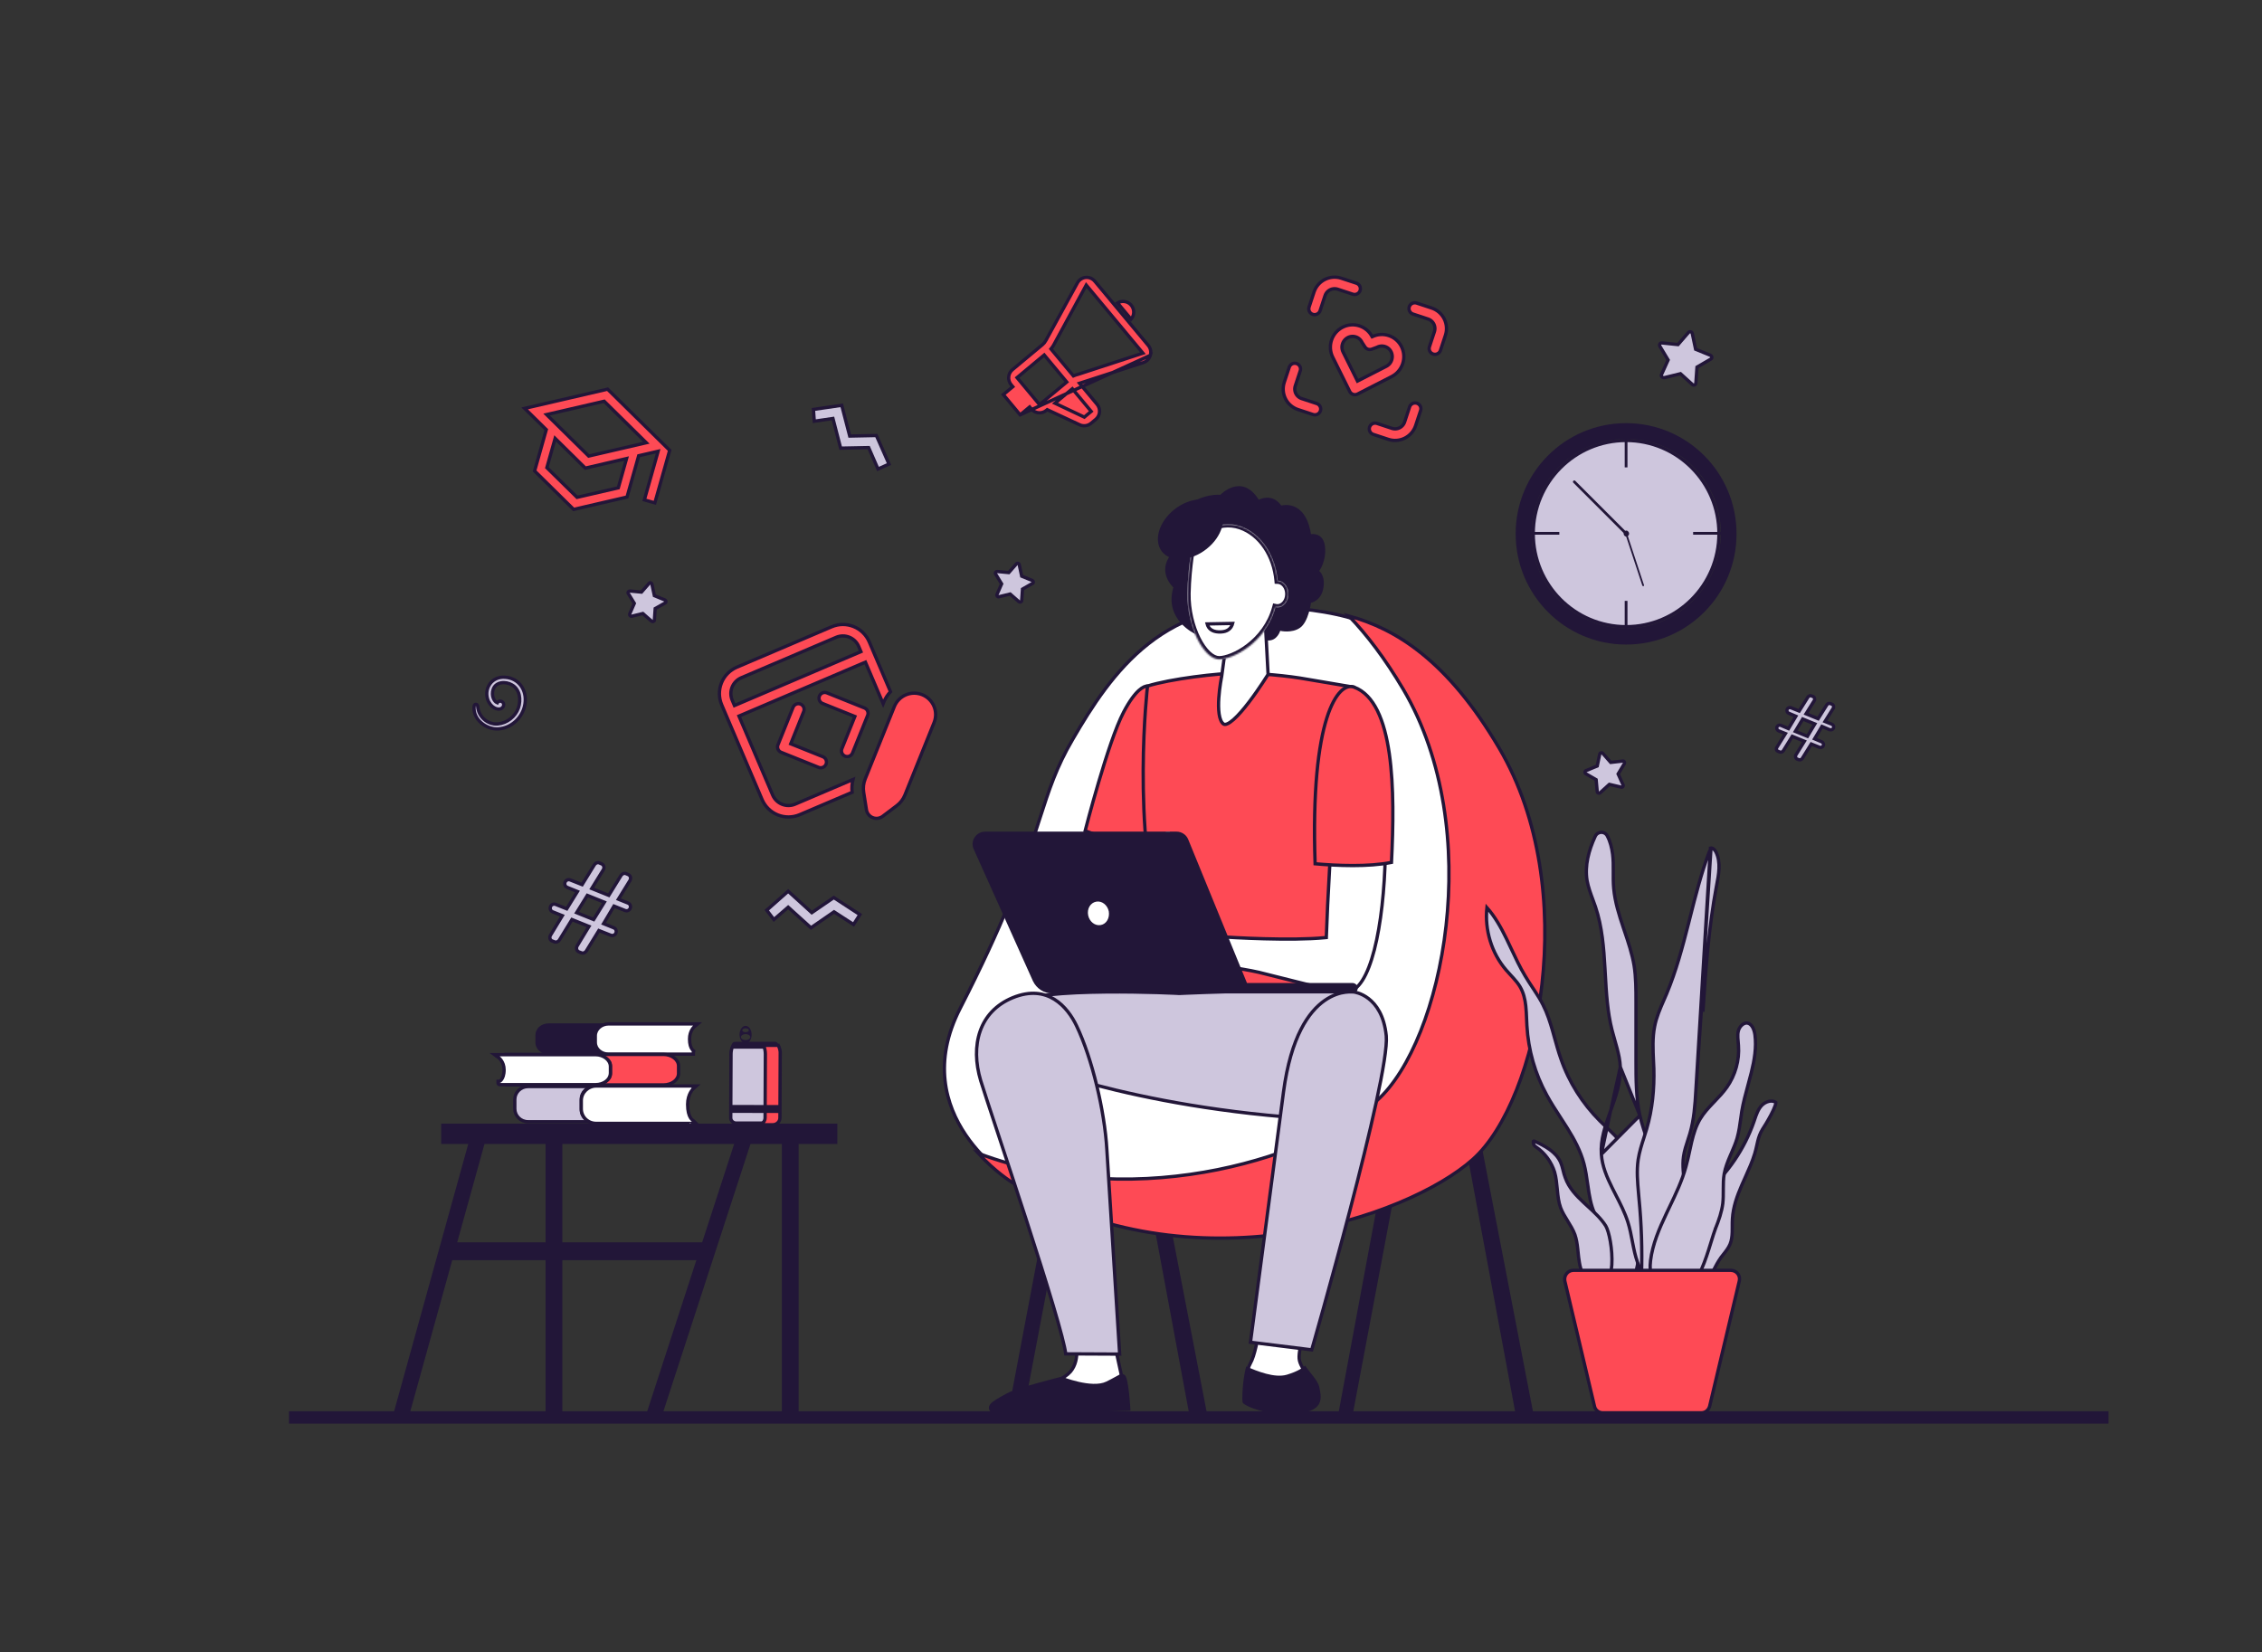 <svg xmlns="http://www.w3.org/2000/svg" width="1369" height="1000" viewBox="0 0 1369 1000" fill="none"><rect x="0" y="0" width="1369" height="1000" fill="#333333" stroke="none"/><mask id="mask0_114_48" style="mask-type:alpha" maskUnits="userSpaceOnUse" x="0" y="0" width="1369" height="1000"><rect width="1369" height="1000" fill="#D9D9D9"></rect></mask><g mask="url(#mask0_114_48)"><path d="M451.24 620.922C449.245 620.922 447.583 623.25 447.583 626.242C447.583 629.069 449.245 631.563 451.24 631.563C453.236 631.563 454.898 629.235 454.898 626.242C454.898 623.25 453.236 620.922 451.24 620.922ZM451.24 622.418C452.404 622.418 453.236 622.917 453.236 623.582C453.236 624.247 452.404 624.746 451.24 624.746C450.077 624.746 449.245 624.247 449.245 623.582C449.245 622.917 450.243 622.418 451.24 622.418ZM451.24 629.568C449.744 629.568 448.414 628.737 448.414 627.739C448.414 626.741 449.744 625.91 451.24 625.91C452.737 625.91 454.067 626.741 454.067 627.739C454.067 628.737 452.737 629.568 451.24 629.568Z" fill="#221638"></path><path d="M442.927 632.561C442.095 634.224 441.763 636.053 441.763 637.881L441.597 676.456C441.597 678.784 443.426 680.613 445.92 680.613H468.034C470.362 680.613 472.357 678.784 472.357 676.456L472.523 637.881C472.523 636.053 472.191 634.224 471.359 632.561H442.927Z" fill="#221638"></path><path d="M442.927 632.561C442.095 634.224 441.763 636.053 441.763 637.881L441.597 676.456C441.597 678.784 443.426 680.613 445.92 680.613H468.034C470.362 680.613 472.357 678.784 472.357 676.456L472.523 637.881C472.523 636.053 472.191 634.224 471.359 632.561H442.927Z" fill="#221638"></path><path d="M471.195 637.957L471.191 638L471.191 638.043L471.024 676.618V676.623C471.024 678.348 469.528 679.779 467.701 679.779H445.587C443.761 679.779 442.265 678.349 442.264 676.625C442.264 676.624 442.264 676.623 442.264 676.623L442.43 638.052H442.43V638.048C442.43 636.545 442.671 635.075 443.235 633.727H470.276C470.995 635.098 471.323 636.542 471.195 637.957Z" fill="#CEC6DD" stroke="#221638" stroke-width="2"></path><path d="M472.191 638.048L472.024 676.623C472.024 678.95 470.029 680.779 467.701 680.779H458.723C461.05 680.779 463.046 678.95 463.046 676.623L463.212 638.048C463.212 636.219 462.879 634.39 462.048 632.727H471.027C471.858 634.39 472.357 636.219 472.191 638.048Z" fill="#FE4A55" stroke="#221638" stroke-width="2" stroke-miterlimit="10"></path><path d="M471.026 632.727H442.76C442.76 631.563 443.758 630.565 445.088 630.565H468.865C470.029 630.399 471.026 631.397 471.026 632.727Z" fill="#221638"></path><path d="M441.6 668.784L441.588 673.606L472.182 673.681L472.194 668.859L441.6 668.784Z" fill="#221638"></path><path d="M415.16 620.09H418.485C417.987 619.758 417.322 619.425 416.49 619.425H332.024C327.535 619.425 324.043 622.584 324.043 626.575V631.064C324.043 635.055 327.701 638.214 332.024 638.214H415.493L415.16 620.09Z" fill="#221638"></path><path d="M367.108 619.592C362.951 619.592 359.459 622.585 359.459 626.409V631.563C359.459 635.388 362.951 638.381 367.108 638.381H419.65V637.217H419.483L406.182 636.053L403.521 626.575C403.521 626.575 408.676 621.421 409.008 621.255C409.341 621.088 419.483 620.756 419.483 620.756H419.65V619.592H367.108Z" fill="#221638"></path><path d="M420.13 621.518L420.131 621.518L420.131 621.518L420.131 621.517L422.223 619.755H419.483H368.272C364.013 619.755 360.289 622.919 360.289 626.907V630.898C360.289 635.069 364.032 638.05 368.272 638.05H419.65V637.05V636.05C419.772 636.05 419.862 636.074 419.869 636.076C419.897 636.083 419.914 636.089 419.918 636.091C419.928 636.094 419.921 636.092 419.896 636.08C419.849 636.057 419.761 636.009 419.646 635.926C419.418 635.761 419.089 635.464 418.75 634.968C418.076 633.984 417.324 632.155 417.324 628.903C417.324 626.36 418.054 624.496 418.767 623.276C419.125 622.664 419.48 622.212 419.739 621.919C419.869 621.773 419.974 621.666 420.043 621.6C420.077 621.566 420.102 621.543 420.117 621.53L420.13 621.518Z" fill="white" stroke="#221638" stroke-width="2"></path><path d="M412.667 657.67L413.14 678.948H319.554C315.106 678.948 311.576 675.393 311.576 671.136V665.482C311.576 661.225 315.106 657.67 319.554 657.67H412.667Z" fill="#CEC6DD" stroke="#221638" stroke-width="2"></path><path d="M359.46 656.836C354.638 656.836 350.813 660.66 350.813 665.316V671.634C350.813 676.29 354.638 680.114 359.46 680.114H418.985V678.618H418.818L403.688 677.288L400.695 665.482C400.695 665.482 406.681 658.998 407.013 658.831C407.346 658.665 418.985 658.166 418.985 658.166H419.151V656.67H359.46V656.836Z" fill="#221638"></path><path d="M419.491 659.073L419.492 659.072L419.492 659.072L419.492 659.071L419.493 659.071L419.494 659.07L421.405 657.333H418.818H360.79C355.942 657.333 351.809 661.245 351.809 666.148V671.136C351.809 676.025 355.762 679.95 360.79 679.95H418.818H421.232L419.525 678.243C419.461 678.179 419.397 678.133 419.38 678.121L419.378 678.119C419.365 678.11 419.352 678.101 419.34 678.092C419.328 678.084 419.317 678.077 419.309 678.071L419.286 678.056C419.255 678.035 419.225 678.015 419.188 677.989C419.101 677.928 418.984 677.84 418.844 677.715C418.565 677.465 418.18 677.051 417.789 676.385C417.006 675.056 416.16 672.664 416.16 668.475C416.16 665.253 417.023 662.88 417.868 661.325C418.292 660.545 418.712 659.969 419.02 659.593C419.174 659.405 419.299 659.268 419.383 659.181C419.424 659.138 419.455 659.107 419.474 659.089L419.491 659.073ZM418.221 679.751C418.221 679.75 418.216 679.747 418.209 679.742C418.219 679.749 418.222 679.752 418.221 679.751Z" fill="white" stroke="#221638" stroke-width="2"></path><path d="M307.417 638.879H303.592C304.257 638.546 304.922 638.214 305.92 638.214H401.526C406.514 638.214 410.671 641.373 410.671 645.197V649.687C410.671 653.511 406.68 656.67 401.526 656.67H306.918L307.417 638.879Z" fill="#FE4A55" stroke="#221638" stroke-width="2" stroke-miterlimit="10"></path><path d="M361.787 638.214C366.609 638.214 370.433 641.207 370.433 645.031V650.019C370.433 653.677 366.609 656.836 361.787 656.836H302.262V655.672H302.428L317.559 654.508L320.552 645.197C320.552 645.197 314.566 640.043 314.233 639.877C313.901 639.71 302.262 639.378 302.262 639.378H302.096V638.214H361.787Z" fill="#221638"></path><path d="M302.428 638.378H299.353L301.837 640.185C301.837 640.185 301.838 640.185 301.838 640.185L301.856 640.199C301.874 640.213 301.904 640.237 301.945 640.271C302.026 640.339 302.15 640.447 302.301 640.595C302.604 640.891 303.015 641.344 303.429 641.955C304.253 643.172 305.086 645.017 305.086 647.525C305.086 650.747 304.225 652.556 303.471 653.517C303.088 654.004 302.722 654.287 302.481 654.433C302.428 654.465 302.384 654.489 302.349 654.506H301.428V655.506C301.428 655.763 301.526 656.012 301.706 656.201C301.864 656.368 302.04 656.441 302.142 656.472C302.334 656.532 302.498 656.52 302.554 656.515C302.58 656.513 302.606 656.51 302.631 656.506H360.457C365.237 656.506 369.438 653.627 369.438 649.354V645.53C369.438 643.482 368.313 641.675 366.679 640.415C365.042 639.152 362.83 638.378 360.457 638.378H302.428ZM302.265 654.543C302.26 654.545 302.261 654.545 302.267 654.543C302.267 654.543 302.266 654.543 302.265 654.543ZM301.836 640.184C301.836 640.184 301.836 640.184 301.836 640.184L301.836 640.184Z" fill="white" stroke="#221638" stroke-width="2"></path><path d="M658.542 648.688L649.558 646.985L610.61 852.493L619.595 854.196L658.542 648.688Z" fill="#221638"></path><path d="M917.132 855.198H927.94L887.702 647.026L878.724 648.689L917.132 855.198Z" fill="#221638"></path><path d="M719.602 855.198H730.41L690.172 647.026L681.193 648.689L719.602 855.198Z" fill="#221638"></path><path d="M818.866 855.198L810.054 855.364L848.629 648.024L857.607 649.687L818.866 855.198Z" fill="#221638"></path><path d="M779.685 367.688L779.686 367.688C780.118 367.734 780.551 367.781 780.986 367.827C798.47 369.701 818.2 371.816 839.168 382.712C860.643 393.871 883.504 414.295 906.46 453.329L907.272 452.852L906.461 453.329C931.508 495.902 937.489 548.998 932.205 595.932C929.564 619.39 924.112 641.276 916.845 659.498C909.572 677.737 900.51 692.232 890.695 700.983L890.693 700.985C871.012 718.607 828.776 738.377 777.783 745.55C726.822 752.717 667.25 747.283 612.872 714.673L612.864 714.668L612.832 714.649L612.81 714.635C612.782 714.618 612.745 714.595 612.698 714.566C612.579 714.491 612.4 714.379 612.167 714.228C611.702 713.927 611.019 713.475 610.16 712.874C608.442 711.673 606.02 709.881 603.217 707.524C597.607 702.808 590.486 695.845 584.422 686.851C572.319 668.901 564.397 642.854 581.157 610.239L581.157 610.238C607.204 559.392 618.405 528.625 626.006 505.594C627.159 502.099 628.229 498.786 629.254 495.612C634.984 477.861 639.319 464.432 649.135 447.674L649.137 447.671C660.772 427.642 674.7 405.636 695.072 389.636C715.401 373.668 742.202 363.642 779.685 367.688Z" fill="white" stroke="#221638" stroke-width="2"></path><path d="M907.322 452.822C875.897 399.449 844.472 380.494 816.372 372.845C827.18 384.152 838.153 398.451 849.294 417.24C899.674 502.869 873.237 630.565 833.332 666.147C798.082 697.573 691.835 735.649 592.072 698.072C602.381 709.378 612.357 715.53 612.357 715.53C721.597 781.207 851.621 737.311 891.36 701.729C931.265 666.147 957.702 538.285 907.322 452.822Z" fill="#FE4A55" stroke="#221638" stroke-width="2" stroke-miterlimit="10"></path><path d="M286.965 427.382C285.968 435.363 294.281 441.682 301.597 441.183C309.744 440.684 316.561 434.033 317.725 426.052C319.055 417.406 313.735 410.423 305.754 409.924C297.939 409.259 292.951 416.242 295.112 423.226C296.775 428.214 301.264 430.209 303.592 428.713C305.421 427.549 305.255 424.888 303.093 424.39C302.262 424.223 301.264 424.722 300.932 425.387C298.937 424.556 297.274 421.064 298.438 417.406C299.934 412.584 306.086 412.252 309.911 414.58C314.732 417.406 315.397 423.558 313.735 428.546C311.906 433.701 306.918 437.691 301.264 438.19C295.112 438.689 289.625 433.867 289.127 427.715C289.127 425.886 287.131 425.886 286.965 427.382Z" fill="#CEC6DD" stroke="#221638" stroke-width="2" stroke-miterlimit="10"></path><path d="M665.73 496.717L656.585 524.152L684.353 513.178L665.73 496.717Z" fill="white"></path><path d="M694.329 415.244C692.5 415.244 687.345 417.073 680.029 431.04C670.552 448.997 656.751 502.869 656.751 502.869L698.153 518.166L703.474 506.86L712.286 420.066C712.12 420.233 694.828 415.244 694.329 415.244Z" fill="#FE4A55" stroke="#221638" stroke-width="2" stroke-miterlimit="10"></path><path d="M749.198 407.43C737.393 407.43 708.129 410.922 694.495 415.245C694.495 415.245 684.519 500.874 703.474 565.886C707.797 580.518 699.982 626.243 699.982 626.243L822.69 624.58C822.69 624.58 808.225 513.843 813.712 496.052C819.198 478.095 819.365 415.91 819.365 415.91C819.365 415.91 818.533 415.743 791.764 411.254C779.127 408.926 761.835 407.43 749.198 407.43Z" fill="#FE4A55" stroke="#221638" stroke-width="2" stroke-miterlimit="10"></path><path d="M764.374 786.27L791.068 796.453C791.065 796.464 791.063 796.475 791.06 796.485C790.91 797.063 790.697 797.894 790.443 798.908C789.935 800.938 789.263 803.706 788.605 806.658C787.949 809.608 787.305 812.752 786.856 815.531C786.413 818.276 786.142 820.769 786.278 822.361C786.421 824.023 787.132 825.748 788.058 827.436C788.988 829.134 790.187 830.884 791.38 832.595C791.514 832.788 791.648 832.98 791.782 833.171C792.848 834.699 793.891 836.192 794.766 837.64C795.753 839.276 796.476 840.776 796.773 842.113C797.461 845.207 797.687 847.1 796.312 848.571C795.588 849.346 794.331 850.099 792.172 850.76C790.022 851.419 787.06 851.961 783.016 852.374C774.942 853.198 768.422 852.906 763.907 852.174C761.645 851.807 759.919 851.335 758.763 850.855C758.182 850.614 757.784 850.387 757.539 850.197C757.413 850.099 757.355 850.033 757.332 850.002C757.289 849.641 757.176 849.148 757.046 848.614C756.973 848.314 756.883 847.958 756.786 847.568C756.686 847.171 756.577 846.74 756.47 846.3C756.028 844.502 755.512 842.236 755.155 839.778C754.434 834.807 754.4 829.283 756.715 825.27C758.044 822.967 759.171 819.263 760.123 815.111C761.083 810.927 761.887 806.18 762.534 801.719C763.18 797.255 763.67 793.064 763.998 789.99C764.163 788.453 764.286 787.194 764.369 786.319C764.371 786.303 764.372 786.286 764.374 786.27Z" fill="white" stroke="#221638" stroke-width="2"></path><path d="M713.783 600.304L713.728 601.303L713.779 601.306L713.829 601.303L713.783 600.304ZM713.783 600.304C713.728 601.303 713.728 601.303 713.727 601.303L713.724 601.303L713.713 601.302L713.668 601.299L713.487 601.29C713.327 601.281 713.089 601.269 712.778 601.253C712.155 601.222 711.238 601.178 710.065 601.125C707.717 601.02 704.342 600.883 700.231 600.753C692.01 600.493 680.853 600.265 669.108 600.39C657.359 600.514 645.039 600.992 634.486 602.14C629.209 602.714 624.391 603.455 620.314 604.397C616.223 605.344 612.946 606.479 610.708 607.814C606.205 610.5 604.248 613.846 603.734 617.327C603.212 620.866 604.164 624.674 605.748 628.248C607.327 631.81 609.492 635.047 611.274 637.403C612.163 638.578 612.952 639.528 613.517 640.182C613.799 640.509 614.025 640.761 614.18 640.931C614.216 640.971 614.248 641.005 614.275 641.036C614.277 641.036 614.278 641.037 614.279 641.037C614.411 641.093 614.609 641.176 614.873 641.286C615.401 641.504 616.194 641.827 617.244 642.241C619.345 643.068 622.48 644.258 626.604 645.709C634.852 648.61 647.057 652.551 662.867 656.701C694.485 664.999 740.518 674.132 798.139 677.453C804.419 677.797 809.398 673.915 813.297 667.383C817.196 660.853 819.876 651.88 821.561 642.587C823.243 633.31 823.919 623.797 823.854 616.241C823.822 612.462 823.605 609.193 823.242 606.7C823.06 605.453 822.845 604.42 822.605 603.623C822.361 602.809 822.12 602.342 821.939 602.128C821.896 602.082 821.768 601.977 821.482 601.842C821.198 601.708 820.814 601.569 820.321 601.432C819.335 601.156 818.002 600.909 816.352 600.691C813.057 600.256 808.611 599.955 803.392 599.76C792.96 599.372 779.534 599.413 766.259 599.641C752.986 599.87 739.879 600.285 730.088 600.644C725.193 600.823 721.128 600.988 718.286 601.108C716.866 601.168 715.751 601.217 714.992 601.251C714.612 601.267 714.321 601.281 714.126 601.29L713.904 601.3L713.848 601.302L713.834 601.303L713.83 601.303C713.83 601.303 713.829 601.303 713.783 600.304Z" fill="#CEC6DD" stroke="#221638" stroke-width="2"></path><path d="M785.113 855.697C801.907 853.868 799.745 845.72 798.415 839.402C797.584 835.578 792.762 830.922 789.935 826.599C788.439 827.763 785.945 829.925 778.795 832.086C771.313 834.248 760.838 829.925 754.187 827.098C751.859 835.91 751.693 846.884 752.025 848.713C752.192 850.875 768.32 857.526 785.113 855.697Z" fill="#221638"></path><path d="M794.164 815.977C794.045 816.393 793.945 816.742 793.865 817.022L756.807 812.429L756.864 811.996L757.403 807.921L759.35 793.183C760.977 780.876 763.18 764.202 765.487 746.733C770.101 711.797 775.13 673.679 776.793 660.958C781.262 627.281 792.151 612.254 801.689 605.593C806.467 602.257 810.957 600.981 814.236 600.534C815.878 600.31 817.217 600.294 818.138 600.333C818.598 600.352 818.953 600.385 819.189 600.412C819.306 600.426 819.394 600.438 819.45 600.446C819.477 600.45 819.497 600.453 819.509 600.455L819.519 600.457L819.521 600.457L819.521 600.457L819.522 600.457L819.553 600.463L819.584 600.467L819.584 600.467L819.585 600.467L819.586 600.467L819.588 600.467L819.615 600.471C819.641 600.474 819.683 600.48 819.741 600.489C819.856 600.508 820.031 600.538 820.259 600.587C820.716 600.684 821.381 600.851 822.192 601.128C823.816 601.684 826.016 602.681 828.293 604.442C832.82 607.94 837.764 614.54 838.987 627.002C839.265 630.045 838.795 635.304 837.712 642.274C836.635 649.214 834.966 657.755 832.895 667.305C828.753 686.404 823.01 709.495 817.192 731.801C811.374 754.106 805.483 775.617 801.047 791.552C798.829 799.519 796.974 806.093 795.674 810.674C795.024 812.964 794.513 814.757 794.164 815.977Z" fill="#CEC6DD" stroke="#221638" stroke-width="2"></path><path d="M738.557 299.52C738.557 299.52 751.526 285.885 761.835 302.513C761.835 302.513 769.816 298.023 775.469 306.004C775.469 306.004 789.935 301.681 793.427 323.296C793.427 323.296 800.909 321.966 801.906 330.779C802.904 339.591 798.415 345.577 798.415 345.577C798.415 345.577 802.571 348.736 800.742 356.883C799.08 363.867 793.427 364.864 793.427 364.864C793.427 364.864 791.93 376.503 786.776 379.995C781.788 383.487 774.804 381.824 774.804 381.824C774.804 381.824 772.975 388.142 767.156 387.643C761.336 387.145 754.02 381.491 747.369 383.985C740.719 386.479 723.593 383.819 723.593 383.819C723.593 383.819 704.305 375.339 710.125 355.553C710.125 355.553 699.982 346.408 708.794 335.434C708.794 335.434 702.31 318.308 715.113 308.166C727.916 298.023 738.557 299.52 738.557 299.52Z" fill="#221638"></path><path d="M739.37 409.461L739.377 409.427L739.382 409.392L741.667 392.414L765.285 366.944L767.471 408.167C767.447 408.205 767.42 408.248 767.391 408.294C767.231 408.55 766.995 408.926 766.692 409.404C766.086 410.358 765.212 411.717 764.142 413.333C762.001 416.568 759.078 420.824 755.948 424.926C752.809 429.038 749.495 432.949 746.571 435.524C745.103 436.817 743.792 437.72 742.697 438.164C741.607 438.607 740.926 438.528 740.469 438.208C739.16 437.255 738.282 435.163 737.836 432.188C737.4 429.275 737.416 425.787 737.643 422.398C737.869 419.019 738.301 415.782 738.677 413.386C738.865 412.189 739.039 411.205 739.166 410.522C739.229 410.18 739.28 409.913 739.316 409.733C739.333 409.642 739.347 409.574 739.356 409.528L739.367 409.477L739.369 409.464L739.37 409.462L739.37 409.461L738.391 409.259L739.37 409.461Z" fill="white" stroke="#221638" stroke-width="2"></path><mask id="path-34-inside-1_114_48" fill="white"><path fill-rule="evenodd" clip-rule="evenodd" d="M720.434 336.931C722.429 322.798 737.061 313.819 750.695 318.475C763.403 322.908 771.908 336.138 773.294 351.399C776.883 351.499 779.793 355.117 779.793 359.544C779.793 364.033 776.8 367.691 773.142 367.691C772.738 367.691 772.343 367.646 771.959 367.561C766.192 389.148 745.859 399.116 737.892 399.116C728.747 399.116 718.272 379.496 718.605 359.211C718.771 350.731 719.602 343.083 720.434 336.931Z"></path></mask><path fill-rule="evenodd" clip-rule="evenodd" d="M720.434 336.931C722.429 322.798 737.061 313.819 750.695 318.475C763.403 322.908 771.908 336.138 773.294 351.399C776.883 351.499 779.793 355.117 779.793 359.544C779.793 364.033 776.8 367.691 773.142 367.691C772.738 367.691 772.343 367.646 771.959 367.561C766.192 389.148 745.859 399.116 737.892 399.116C728.747 399.116 718.272 379.496 718.605 359.211C718.771 350.731 719.602 343.083 720.434 336.931Z" fill="white"></path><path d="M750.695 318.475L751.354 316.586L751.341 316.582L750.695 318.475ZM720.434 336.931L718.453 336.651L718.452 336.663L720.434 336.931ZM773.294 351.399L771.303 351.579L771.463 353.348L773.239 353.398L773.294 351.399ZM771.959 367.561L772.392 365.609L770.521 365.194L770.026 367.045L771.959 367.561ZM718.605 359.211L716.605 359.172L716.605 359.178L718.605 359.211ZM751.341 316.582C736.528 311.524 720.625 321.266 718.453 336.651L722.414 337.21C724.233 324.329 737.594 316.114 750.049 320.367L751.341 316.582ZM775.286 351.218C773.85 335.408 765 321.347 751.354 316.586L750.036 320.363C761.805 324.469 769.966 336.868 771.303 351.579L775.286 351.218ZM781.793 359.544C781.793 354.412 778.362 349.539 773.35 349.399L773.239 353.398C775.403 353.458 777.793 355.822 777.793 359.544H781.793ZM773.142 369.691C778.263 369.691 781.793 364.74 781.793 359.544H777.793C777.793 363.326 775.336 365.691 773.142 365.691V369.691ZM771.526 369.514C772.05 369.63 772.59 369.691 773.142 369.691V365.691C772.886 365.691 772.636 365.663 772.392 365.609L771.526 369.514ZM737.892 401.116C742.471 401.116 749.965 398.365 756.964 393.023C764.042 387.62 770.872 379.379 773.891 368.077L770.026 367.045C767.279 377.329 761.058 384.866 754.537 389.844C747.936 394.883 741.28 397.116 737.892 397.116V401.116ZM716.605 359.178C716.434 369.649 719.044 379.942 722.906 387.665C724.836 391.525 727.117 394.821 729.594 397.181C732.046 399.518 734.886 401.116 737.892 401.116V397.116C736.326 397.116 734.427 396.262 732.354 394.286C730.305 392.333 728.274 389.457 726.483 385.876C722.904 378.718 720.444 369.059 720.605 359.244L716.605 359.178ZM718.452 336.663C717.615 342.857 716.774 350.588 716.605 359.172L720.605 359.25C720.769 350.875 721.59 343.309 722.416 337.199L718.452 336.663Z" fill="#221638" mask="url(#path-34-inside-1_114_48)"></path><path d="M710.79 308.333C701.312 315.815 697.987 327.287 703.308 333.938C708.628 340.589 720.766 339.758 730.244 332.276C739.721 324.793 743.046 313.321 737.726 306.67C732.405 300.185 720.267 300.85 710.79 308.333Z" fill="#221638"></path><path d="M820.009 426.323L820.012 426.323C823.006 427.444 825.8 430.818 828.266 436.269C830.708 441.67 832.728 448.89 834.31 457.334C837.471 474.213 838.846 495.808 838.421 517.107C837.996 538.409 835.771 559.348 831.763 574.922C829.756 582.717 827.32 589.1 824.484 593.506C821.634 597.933 818.528 600.153 815.213 600.135H815.208C810.343 600.135 805.201 599.245 797.149 597.336C793.204 596.4 788.599 595.23 783.015 593.812C777.173 592.327 770.259 590.571 761.906 588.525L761.897 588.523C759.039 587.85 755.769 587.264 752.675 586.724C752.312 586.661 751.952 586.598 751.596 586.536C748.892 586.066 746.385 585.63 744.427 585.195L744.404 585.19L744.381 585.186C742.772 584.906 741.974 584.315 741.076 583.65L740.98 583.579C739.964 582.828 738.829 582.039 736.648 581.849L736.465 581.833L736.289 581.883L725.174 585.035C724.265 585.24 723 585.215 721.616 585.072C720.55 584.963 719.491 584.793 718.553 584.643C718.279 584.599 718.015 584.557 717.765 584.518C717.16 584.417 716.466 584.146 715.642 583.761C715.336 583.617 714.987 583.446 714.622 583.266C714.093 583.006 713.529 582.728 713.007 582.494C711.161 581.667 708.935 580.935 706.637 581.735L706.631 581.737C701.272 583.638 696.194 587.839 692.316 591.261C691.746 591.764 691.205 592.248 690.693 592.706C689.428 593.835 688.339 594.808 687.43 595.526C686.857 595.978 686.409 596.284 686.077 596.457C686.13 596.141 686.274 595.697 686.537 595.121C687.117 593.853 688.157 592.196 689.503 590.357C692.188 586.689 695.967 582.459 699.322 579.431L698.054 577.887L697.747 578.115C693.889 580.989 689.291 584.414 685.428 586.795C683.436 588.024 681.705 588.933 680.406 589.359C679.75 589.575 679.292 589.637 679.007 589.611C678.781 589.591 678.753 589.532 678.744 589.513C678.743 589.512 678.742 589.511 678.742 589.51C678.727 589.483 678.665 589.355 678.801 588.977C678.938 588.597 679.234 588.099 679.717 587.485C680.677 586.263 682.202 584.797 684.037 583.18C685.382 581.994 686.897 580.727 688.436 579.438C691.011 577.284 693.654 575.072 695.692 573.087L694.492 571.506L689.337 574.499L689.246 574.551L689.168 574.622L689.167 574.623L689.166 574.624L689.161 574.628L689.139 574.648L689.052 574.726C688.976 574.795 688.863 574.896 688.718 575.023C688.429 575.279 688.013 575.642 687.512 576.071C686.507 576.929 685.162 578.042 683.792 579.075C682.409 580.118 681.049 581.04 680.002 581.549C679.595 581.747 679.293 581.853 679.089 581.898C679.087 581.628 679.18 581.189 679.496 580.534C679.906 579.683 680.582 578.694 681.395 577.668C683.017 575.621 685.055 573.581 686.223 572.412C686.333 572.303 686.731 572.032 687.508 571.607C688.239 571.209 689.198 570.729 690.316 570.197C692.549 569.135 695.372 567.883 698.173 566.68C700.973 565.477 703.741 564.326 705.86 563.466C706.92 563.036 707.815 562.68 708.469 562.426C708.796 562.3 709.059 562.2 709.25 562.131C709.368 562.088 709.438 562.064 709.473 562.053C709.484 562.049 709.492 562.046 709.496 562.045C711.506 561.75 715.156 562.056 719.316 562.556C721.2 562.782 724.29 563.668 727.567 564.608C727.729 564.654 727.892 564.701 728.056 564.748C731.419 565.712 734.944 566.706 737.147 566.883L737.151 566.883C745.96 567.548 781.455 569.551 801.838 567.546L802.708 567.461L802.739 566.586C803.487 545.396 805.273 509.048 808.305 478.547C809.821 463.289 811.646 449.533 813.799 439.875C814.878 435.033 816.025 431.295 817.222 428.923C817.825 427.728 818.394 426.975 818.896 426.58C819.35 426.224 819.682 426.199 820.009 426.323ZM685.711 596.601C685.711 596.601 685.718 596.599 685.731 596.599C685.717 596.602 685.71 596.602 685.711 596.601ZM686.06 596.795C686.063 596.801 686.063 596.805 686.063 596.805C686.063 596.806 686.061 596.802 686.06 596.795Z" fill="white" stroke="#221638" stroke-width="2"></path><path d="M842.144 521.991C844.306 478.594 843.973 425.055 819.531 415.91C809.888 412.252 792.928 434.033 795.921 522.822C809.056 523.986 828.178 524.817 842.144 521.991Z" fill="#FE4A55" stroke="#221638" stroke-width="2" stroke-miterlimit="10"></path><path d="M705.469 503.368H707.963L745.541 594.984L742.88 594.651L705.469 503.368Z" fill="white"></path><path d="M679.324 851.899L610.579 853.836C610.613 853.588 610.666 853.297 610.749 852.971C611.046 851.803 611.725 850.158 613.278 848.372L613.285 848.364L613.292 848.356C613.587 848.002 614.21 847.529 615.212 846.951C616.188 846.387 617.432 845.775 618.879 845.116C620.961 844.169 623.41 843.15 626.014 842.067C627.037 841.642 628.085 841.206 629.144 840.761C632.877 839.19 636.73 837.508 640.042 835.764C643.326 834.035 646.196 832.185 647.866 830.245L647.866 830.245L647.875 830.234C651.089 826.395 651.768 821.621 651.683 817.909C651.639 816.043 651.402 814.411 651.176 813.245C651.152 813.12 651.128 813 651.104 812.886L675.371 817.159L678.535 831.714L679.324 851.899Z" fill="white" stroke="#221638" stroke-width="2"></path><path d="M642.619 833.25C642.619 833.25 660.742 840.566 669.555 836.243C678.367 831.92 678.035 830.756 680.695 832.252C683.189 833.915 684.187 853.867 684.187 853.867L604.543 856.195C599.056 856.029 596.229 852.039 600.718 848.547C603.878 846.219 607.369 844.556 609.365 843.392C615.683 839.901 642.619 833.25 642.619 833.25Z" fill="#221638"></path><path d="M651.527 620.855L651.527 620.855C660.941 640.508 668.563 672.468 669.887 695.801L669.887 695.805C670.635 707.944 672.589 739.162 674.355 767.345C675.239 781.436 676.075 794.769 676.691 804.579L677.427 816.306L677.63 819.541L677.635 819.608L645.01 819.451C644.698 817.094 643.888 813.478 642.712 808.933C641.365 803.73 639.517 797.238 637.324 789.882C632.938 775.169 627.162 756.969 621.228 738.645C615.349 720.496 609.318 702.235 604.323 687.109C599.226 671.677 595.207 659.509 593.528 654.052C590.332 643.396 590.11 632.937 593.203 624.121C596.288 615.331 602.691 608.105 612.904 603.89C623.594 599.517 631.86 600.998 638.123 604.875C644.443 608.787 648.826 615.208 651.527 620.855Z" fill="#CEC6DD" stroke="#221638" stroke-width="2"></path><path d="M596.229 503.368H712.12C715.113 503.368 717.94 505.197 719.103 508.024L754.685 594.984H818.534C820.363 594.984 821.693 596.48 821.693 598.143C821.693 599.972 820.196 601.302 818.534 601.302H636.799C631.811 601.302 627.322 598.309 625.16 593.82L589.246 513.843C587.084 509.021 590.742 503.368 596.229 503.368Z" fill="#221638"></path><path d="M658.58 554.081C659.412 557.905 662.737 560.565 666.229 559.9C669.72 559.235 671.716 555.577 671.051 551.587C670.219 547.763 666.894 545.102 663.402 545.767C659.91 546.432 657.749 550.09 658.58 554.081Z" fill="white"></path><path d="M1040.34 322.964C1040.34 354.095 1015.17 379.328 984.14 379.328C953.106 379.328 927.942 354.095 927.942 322.964C927.942 291.833 953.106 266.6 984.14 266.6C1015.17 266.6 1040.34 291.833 1040.34 322.964Z" fill="#CEC6DD" stroke="#221638" stroke-width="2"></path><path d="M943.736 321.967H922.619V323.629H943.736V321.967Z" fill="#221638"></path><path d="M1045.83 321.967H1024.71V323.629H1045.83V321.967Z" fill="#221638"></path><path d="M984.971 261.777H983.308V282.893H984.971V261.777Z" fill="#221638"></path><path d="M984.971 363.701H983.308V384.817H984.971V363.701Z" fill="#221638"></path><path d="M985.968 322.964C985.968 323.962 985.137 324.793 984.306 324.793C983.474 324.793 982.643 323.962 982.643 322.964C982.643 321.967 983.474 321.135 984.306 321.135C985.137 321.135 985.968 322.133 985.968 322.964Z" fill="#221638"></path><path d="M984.139 323.796C983.973 323.796 983.807 323.796 983.64 323.629L952.215 292.204C951.883 291.872 951.883 291.373 952.215 291.04C952.548 290.708 953.047 290.708 953.379 291.04L984.804 322.466C985.137 322.798 985.137 323.297 984.804 323.629C984.638 323.796 984.306 323.796 984.139 323.796Z" fill="#221638"></path><path d="M994.282 354.722C994.116 354.722 994.116 354.556 993.949 354.389L983.807 323.629C983.641 323.297 983.807 322.964 984.139 322.964C984.472 322.798 984.805 322.964 984.805 323.297L994.947 354.057C995.113 354.389 994.947 354.722 994.615 354.722C994.615 354.888 994.448 354.888 994.282 354.722Z" fill="#221638"></path><path d="M1075.42 452.323L1080.58 444.01L1076.42 442.347C1075.59 442.014 1075.09 441.017 1075.42 440.019C1075.76 439.188 1076.75 438.689 1077.75 439.021L1082.41 441.017L1086.9 433.535L1082.57 431.706C1081.74 431.373 1081.24 430.375 1081.57 429.378C1081.91 428.546 1082.9 428.048 1083.9 428.38L1088.89 430.375L1094.21 421.896C1094.71 421.23 1095.54 420.898 1096.37 421.23L1097.2 421.563C1098.2 421.896 1098.53 423.226 1098.04 424.057L1093.05 432.038L1100.36 435.031L1105.68 426.551C1106.18 425.886 1107.01 425.553 1107.85 425.886L1108.68 426.219C1109.67 426.551 1110.01 427.881 1109.51 428.713L1104.52 436.694L1108.68 438.356C1109.51 438.689 1110.01 439.687 1109.67 440.684C1109.34 441.515 1108.34 442.014 1107.35 441.682L1102.69 439.687L1098.2 447.169L1102.52 448.998C1103.36 449.33 1103.85 450.328 1103.52 451.326C1103.19 452.157 1102.19 452.656 1101.19 452.323L1096.21 450.328L1090.72 459.14C1090.22 459.805 1089.39 460.138 1088.56 459.805L1087.73 459.473C1086.73 459.14 1086.4 457.81 1086.9 456.979L1092.05 448.665L1084.73 445.672L1079.25 454.485C1078.75 455.15 1077.92 455.482 1077.09 455.15L1076.25 454.817C1075.09 454.485 1074.76 453.154 1075.42 452.323ZM1093.88 445.672L1098.37 438.19L1091.05 435.197L1086.56 442.679L1093.88 445.672Z" fill="#CEC6DD" stroke="#221638" stroke-width="2" stroke-miterlimit="10"></path><path d="M1005.59 226.693L1009.58 217.881L1004.59 209.567C1004.09 208.57 1004.76 207.406 1005.92 207.572L1015.56 208.57L1021.88 201.254C1022.55 200.423 1024.04 200.755 1024.21 201.919L1026.21 211.396L1035.18 215.054C1036.18 215.553 1036.35 216.883 1035.35 217.382L1027.04 222.204L1026.37 231.848C1026.21 233.012 1025.04 233.511 1024.21 232.679L1017.06 226.195L1007.58 228.522C1006.09 228.855 1005.09 227.691 1005.59 226.693Z" fill="#CEC6DD" stroke="#221638" stroke-width="2" stroke-miterlimit="10"></path><path d="M966.681 479.259L966.016 471.943L959.698 468.285C959.032 467.953 959.032 466.789 959.864 466.456L966.681 463.63L968.177 456.48C968.344 455.649 969.341 455.316 970.006 455.981L974.828 461.468L982.144 460.637C982.976 460.47 983.474 461.468 983.142 462.133L979.318 468.451L982.31 475.102C982.643 475.934 981.978 476.765 981.146 476.432L973.997 474.77L968.51 479.758C967.845 480.423 966.847 480.09 966.681 479.259Z" fill="#CEC6DD" stroke="#221638" stroke-width="2" stroke-miterlimit="10"></path><path d="M381.074 371.681L383.901 365.197L380.243 359.211C379.744 358.546 380.409 357.715 381.241 357.715L388.224 358.38L392.88 353.059C393.379 352.394 394.376 352.726 394.542 353.558L396.039 360.541L402.523 363.202C403.189 363.534 403.355 364.532 402.69 364.864L396.538 368.356L396.039 375.339C396.039 376.171 395.041 376.503 394.376 376.004L389.055 371.349L382.238 373.012C381.573 373.178 380.908 372.346 381.074 371.681Z" fill="#CEC6DD" stroke="#221638" stroke-width="2" stroke-miterlimit="10"></path><path d="M603.379 359.876L606.205 353.392L602.547 347.406C602.048 346.741 602.714 345.91 603.545 345.91L610.528 346.575L615.184 341.254C615.683 340.589 616.68 340.921 616.847 341.753L618.343 348.736L624.828 351.396C625.493 351.729 625.659 352.727 624.994 353.059L618.842 356.551L618.343 363.534C618.343 364.366 617.345 364.698 616.68 364.199L611.36 359.544L604.543 361.206C603.711 361.373 603.046 360.541 603.379 359.876Z" fill="#CEC6DD" stroke="#221638" stroke-width="2" stroke-miterlimit="10"></path><path d="M492.809 254.959L504.115 253.296L508.771 271.254L525.731 270.921L531.384 283.89L538.035 280.897L530.386 263.605L514.258 263.938L509.436 245.315L492.31 247.809L492.809 254.959Z" fill="#CEC6DD" stroke="#221638" stroke-width="2" stroke-miterlimit="10"></path><path d="M468.366 556.575L477.013 549.093L490.813 561.563L504.78 551.919L516.585 559.568L520.409 553.582L504.614 543.273L491.312 552.418L477.013 539.449L464.043 550.922L468.366 556.575Z" fill="#CEC6DD" stroke="#221638" stroke-width="2" stroke-miterlimit="10"></path><path d="M333.188 566.052L340.338 554.247L334.518 551.919C333.188 551.421 332.689 549.924 333.188 548.76C333.687 547.43 335.183 546.931 336.347 547.43L342.998 550.09L349.483 539.615L343.331 537.121C342.001 536.622 341.502 535.126 342.001 533.962C342.499 532.632 343.996 532.133 345.16 532.632L352.309 535.459L359.792 523.321C360.457 522.323 361.787 521.824 362.784 522.323L363.948 522.822C365.445 523.321 365.944 525.15 365.112 526.48L358.129 537.786L368.438 541.943L375.92 529.805C376.585 528.808 377.915 528.309 378.913 528.808L380.077 529.307C381.573 529.805 382.072 531.634 381.241 532.964L374.257 544.271L380.077 546.599C381.407 547.098 381.906 548.594 381.407 549.758C380.908 551.088 379.412 551.587 378.248 551.088L371.597 548.428L365.278 559.069L371.431 561.563C372.761 562.062 373.26 563.558 372.761 564.722C372.262 566.052 370.765 566.551 369.602 566.052L362.452 563.226L354.803 575.696C354.138 576.694 352.808 577.193 351.811 576.694L350.48 576.195C348.984 575.696 348.485 573.867 349.316 572.537L356.466 560.732L346.157 556.575L338.509 569.045C337.844 570.043 336.514 570.542 335.516 570.043L334.186 569.544C332.856 569.045 332.357 567.383 333.188 566.052ZM359.293 556.575L365.777 546.1L355.469 541.943L348.984 552.418L359.293 556.575Z" fill="#CEC6DD" stroke="#221638" stroke-width="2" stroke-miterlimit="10"></path><path d="M988.465 714.635L988.466 714.641C989.797 726.787 991.122 738.884 991.454 750.807L991.454 750.816L991.454 750.825C991.621 754.487 991.783 758.622 991.416 762.639C991.048 766.662 990.156 770.478 988.276 773.533C986.441 776.516 983.902 777.9 981.237 778.047C978.538 778.196 975.585 777.079 972.995 774.803L972.993 774.801C969.263 771.538 967.706 767.083 967.283 762.207C966.858 757.316 967.585 752.107 968.333 747.449C968.415 746.96 968.496 746.511 968.58 746.054L968.58 746.051C968.661 745.607 968.743 745.156 968.825 744.665C968.982 744.032 969.202 743.024 968.996 742.119C968.795 740.652 967.941 739.384 967.33 738.476C967.279 738.399 967.229 738.326 967.182 738.255C964.059 733.53 962.673 728.048 961.703 722.224C961.402 720.418 961.14 718.567 960.875 716.699C960.297 712.614 959.707 708.443 958.67 704.47C956.636 696.674 952.831 689.671 948.638 682.932C947.222 680.658 945.769 678.423 944.323 676.198C941.454 671.785 938.611 667.411 936.135 662.844L936.132 662.838C929.056 650.002 924.94 635.517 924.117 620.866L924.116 620.858C924.028 619.476 923.971 618.042 923.912 616.586C923.81 614.031 923.706 611.409 923.426 608.882C922.982 604.867 922.086 600.885 919.991 597.305L919.989 597.301C918.857 595.387 917.433 593.666 915.965 592.029C915.394 591.394 914.826 590.78 914.263 590.173C913.348 589.184 912.448 588.212 911.576 587.186L911.576 587.186L911.571 587.18C902.745 576.96 898.474 562.894 899.898 549.343C904.774 554.821 908.375 561.306 911.703 568.113C912.726 570.206 913.726 572.335 914.73 574.474C917.282 579.908 919.86 585.4 922.923 590.505C924.348 592.948 925.912 595.311 927.462 597.654C927.829 598.209 928.196 598.762 928.559 599.315C930.468 602.22 932.311 605.13 933.863 608.234L933.866 608.24C936.398 613.222 938.122 618.591 939.698 624.106C940.094 625.492 940.482 626.89 940.87 628.293C942.02 632.443 943.182 636.638 944.62 640.704C949.494 654.985 957.724 667.916 968.302 678.494C969.567 679.759 970.873 680.999 972.169 682.23C972.333 682.385 972.496 682.54 972.659 682.694C974.119 684.082 975.561 685.462 976.938 686.88C979.692 689.717 982.153 692.671 983.917 696.039C986.816 701.677 987.802 708.161 988.465 714.635Z" fill="#CEC6DD" stroke="#221638" stroke-width="2"></path><path d="M992.475 675.182L992.474 675.174C990.123 664.426 990.123 653.196 990.123 642.424V642.371V642.301V642.231V642.16V642.09V642.02V641.95V641.88V641.81V641.74V641.669V641.599V641.529V641.459V641.389V641.319V641.248V641.178V641.108V641.038V640.968V640.898V640.828V640.757V640.687V640.617V640.547V640.477V640.407V640.337V640.266V640.196V640.126V640.056V639.986V639.916V639.846V639.775V639.705V639.635V639.565V639.495V639.425V639.355V639.284V639.214V639.144V639.074V639.004V638.934V638.864V638.793V638.723V638.653V638.583V638.513V638.443V638.373V638.302V638.232V638.162V638.092V638.022V637.952V637.882V637.811V637.741V637.671V637.601V637.531V637.461V637.39V637.32V637.25V637.18V637.11V637.04V636.97V636.899V636.829V636.759V636.689V636.619V636.549V636.479V636.408V636.338V636.268V636.198V636.128V636.058V635.988V635.917V635.847V635.777V635.707V635.637V635.567V635.497V635.426V635.356V635.286V635.216V635.146V635.076V635.006V634.935V634.865V634.795V634.725V634.655V634.585V634.515V634.444V634.374V634.304V634.234V634.164V634.094V634.023V633.953V633.883V633.813V633.743V633.673V633.603V633.532V633.462V633.392V633.322V633.252V633.182V633.112V633.041V632.971V632.901V632.831V632.761V632.691V632.621V632.55V632.48V632.41V632.34V632.27V632.2V632.13V632.059V631.989V631.919V631.849V631.779V631.709V631.639V631.568V631.498V631.428V631.358V631.288V631.218V631.148V631.077V631.007V630.937V630.867V630.797V630.727V630.657V630.586V630.516V630.446V630.376V630.306V630.236V630.165V630.095V630.025V629.955V629.885V629.815V629.745V629.674V629.604V629.534V629.464V629.394V629.324V629.254V629.183V629.113V629.043V628.973V628.903V628.833V628.763V628.692V628.622V628.552V628.482V628.412V628.342V628.272V628.201V628.131V628.061V627.991V627.921V627.851V627.781V627.71V627.64V627.57V627.5V627.43V627.36V627.29V627.219V627.149V627.079V627.009V626.939V626.869V626.798V626.728V626.658V626.588V626.518V626.448V626.378V626.307V626.237V626.167V626.097V626.027V625.957V625.887V625.816V625.746V625.676V625.606V625.536V625.466V625.396V625.325V625.255V625.185V625.115V625.045V624.975V624.905V624.834V624.764V624.694V624.624V624.554V624.484V624.414V624.343V624.273V624.203V624.133V624.063V623.993V623.923V623.852V623.782V623.712V623.642V623.572V623.502V623.431V623.361V623.291V623.221V623.151V623.081V623.011V622.94V622.87V622.8V622.73V622.66V622.59V622.52V622.449V622.379V622.309V622.239V622.169V622.099V622.029V621.958V621.888V621.818V621.748V621.678V621.608V621.538V621.467V621.397V621.327V621.257V621.187V621.117V621.047V620.976V620.906V620.836V620.766V620.696V620.626V620.556V620.485V620.415V620.345V620.275V620.205V620.135V620.065V619.994V619.924V619.854V619.784V619.714V619.644V619.573V619.503V619.433V619.363V619.293V619.223V619.153V619.082V619.012V618.942V618.872V618.802V618.732V618.662V618.591V618.521V618.451V618.381V618.311V618.241V618.171V618.1V618.03V617.96V617.89V617.82V617.75V617.68V617.609V617.539V617.469V617.399V617.329V617.259V617.189V617.118V617.048V616.978V616.908V616.838V616.768V616.698V616.627V616.557V616.487V616.417V616.347V616.277V616.206V616.136V616.066V615.996V615.926V615.856V615.786V615.715V615.645V615.575V615.505V615.435V615.365V615.295V615.224V615.154V615.084V615.014V614.944V614.874V614.804V614.733V614.663V614.593V614.523V614.453V614.383V614.313V614.242V614.172V614.102V614.032V613.962V613.892V613.822V613.751V613.681V613.611V613.541V613.471V613.401V613.331V613.26V613.19V613.12V613.05V612.98V612.91V612.84V612.769V612.699V612.629V612.559V612.489V612.419V612.348V612.278V612.208V612.138V612.068V611.998V611.928V611.857V611.787V611.717V611.647V611.577V611.507V611.437V611.366V611.296V611.226V611.156V611.086V611.016V610.946V610.875V610.805V610.735V610.665V610.595V610.525V610.455V610.384V610.314V610.244V610.174V610.104V610.034V609.964V609.893V609.823V609.753V609.683V609.613V609.543V609.473V609.402V609.332V609.262V609.192V609.122V609.052V608.981V608.911V608.841V608.771V608.701V608.631V608.561V608.49V608.42V608.35V608.28V608.21V608.14V608.07V607.999V607.929V607.859V607.789V607.719V607.649V607.579V607.508V607.438V607.368V607.298V607.228V607.158V607.088V607.017V606.947V606.877V606.807V606.737V606.667V606.597V606.526V606.456C990.123 598.962 990.121 591.561 988.972 584.338C987.781 577.266 985.476 570.427 983.144 563.506C982.903 562.792 982.662 562.077 982.422 561.361C979.867 553.736 977.42 545.989 976.659 537.881C976.339 534.52 976.36 531.164 976.381 527.884C976.382 527.698 976.384 527.512 976.385 527.326C976.405 523.85 976.404 520.461 975.997 517.125C975.508 513.209 974.534 509.345 972.778 505.994L972.778 505.992C971.18 502.929 966.922 503.02 965.428 506.279L965.427 506.281C961.479 514.835 959.068 523.93 960.517 532.962C961.235 536.905 962.644 540.73 964.08 544.625C964.604 546.049 965.132 547.482 965.631 548.934L965.634 548.941C969.672 560.971 970.631 573.649 971.358 586.259C971.417 587.287 971.475 588.314 971.533 589.34C972.185 600.949 972.832 612.455 975.631 623.503L975.632 623.506C976.149 625.573 976.73 627.586 977.318 629.622C977.778 631.217 978.243 632.826 978.684 634.486C979.667 638.191 980.478 641.97 980.649 645.817L992.475 675.182ZM992.475 675.182C993.737 680.733 995.584 686.103 997.498 691.407C997.814 692.283 998.132 693.157 998.449 694.03C1000.06 698.456 1001.66 702.848 1002.97 707.33C1006.98 721.258 1007.36 735.051 1007.76 749.332C1007.88 753.823 1008.01 758.363 1008.25 762.969L1008.25 762.978C1008.31 763.928 1008.42 764.91 1008.53 765.846C1008.58 766.286 1008.63 766.717 1008.67 767.129C1008.81 768.462 1008.87 769.664 1008.73 770.726C1008.6 771.772 1008.26 772.634 1007.64 773.332C1007.01 774.035 1006 774.661 1004.34 775.084L1004.33 775.087C1001.03 775.969 998.299 774.792 996.067 772.578C993.804 770.335 992.123 767.082 991.069 764.082L991.065 764.074C989.682 760.249 988.863 756.246 988.073 752.149C988.009 751.819 987.945 751.488 987.882 751.157C987.16 747.398 986.425 743.567 985.26 739.84L985.26 739.839C983.452 734.08 980.654 728.626 977.92 723.296C977.212 721.916 976.508 720.545 975.827 719.178C972.489 712.481 969.66 705.857 969.175 698.669L969.175 698.664M992.475 675.182L969.175 698.664M969.175 698.664C968.528 689.849 971.517 681.361 974.667 672.639M969.175 698.664L974.667 672.639M974.667 672.639L974.851 672.131M974.667 672.639L974.851 672.131M974.851 672.131C977.917 663.648 981.067 654.932 980.649 645.818L974.851 672.131Z" fill="#CEC6DD" stroke="#221638" stroke-width="2"></path><path d="M1026.37 659.932L1026.37 659.923C1026.98 651.563 1027.53 643.236 1028.09 634.884C1028.61 627.086 1029.13 619.267 1029.7 611.375C1029.7 611.375 1029.7 611.374 1029.7 611.373L1030.7 611.444C1032.36 586.337 1034.19 561.064 1038.84 536.29L1038.88 536.123C1040.2 529.35 1041.64 521.939 1038.51 515.672C1037.85 514.342 1036.52 513.012 1035.18 513.344L1026.37 659.932ZM1026.37 659.932L1026.37 659.94C1025.87 668.922 1025.21 677.794 1022.75 686.15C1022.39 687.392 1021.97 688.659 1021.55 689.947C1020.49 693.174 1019.38 696.527 1018.9 699.921C1018.47 702.768 1018.51 705.635 1018.7 708.468C1018.79 709.78 1018.91 711.096 1019.03 712.401L1019.06 712.713C1019.18 714.122 1019.31 715.519 1019.39 716.913C1019.79 725.389 1018.13 732.616 1015.84 739.728C1015.05 742.185 1014.18 744.65 1013.29 747.155C1011.63 751.845 1009.92 756.673 1008.61 761.841L1008.61 761.851C1008.33 762.983 1008.12 764.087 1007.92 765.138L1007.87 765.421C1007.65 766.566 1007.44 767.644 1007.16 768.685C1006.6 770.744 1005.79 772.618 1004.19 774.375C1001.74 776.985 998.847 778.153 996.786 777.829C995.795 777.673 994.965 777.176 994.377 776.266C993.772 775.331 993.374 773.881 993.453 771.767L993.453 771.762C993.953 756.424 993.453 740.92 991.953 725.582C991.864 724.511 991.769 723.444 991.674 722.38C991.06 715.456 990.457 708.668 991.447 701.878C992.162 697.232 993.562 692.88 994.987 688.448C995.523 686.781 996.063 685.102 996.571 683.392L996.571 683.391C1000.1 671.463 1001.27 659.05 1000.94 646.667L1000.93 646.654C1000.88 645.247 1000.81 643.838 1000.74 642.429C1000.4 635.263 1000.05 628.106 1001.42 621.284L1001.42 621.275C1002.48 615.698 1004.73 610.569 1007.07 605.22C1007.6 604.003 1008.14 602.774 1008.67 601.527L1008.67 601.521C1014.44 587.728 1018.28 573.28 1021.96 558.838C1022.27 557.625 1022.58 556.413 1022.88 555.201C1026.24 541.96 1029.59 528.768 1034.29 516.031C1034.45 515.619 1034.63 515.213 1034.85 514.876C1035.07 514.556 1035.27 514.383 1035.46 514.306L1026.37 659.932Z" fill="#CEC6DD" stroke="#221638" stroke-width="2"></path><path d="M928.49 690.653L928.508 690.662L928.527 690.67C935.197 693.672 941.664 697.202 944.485 703.468C945.11 704.875 945.508 706.377 945.903 707.958C945.937 708.091 945.97 708.225 946.004 708.36C946.359 709.79 946.732 711.286 947.285 712.714C949.454 719.031 954.028 723.745 958.767 728.151C959.486 728.819 960.208 729.48 960.927 730.139C965.007 733.874 968.996 737.525 971.818 741.998C972.789 743.568 973.866 747.098 974.622 751.515C975.37 755.889 975.778 760.975 975.493 765.557C975.204 770.192 974.219 774.102 972.366 776.322C971.468 777.398 970.38 778.063 969.042 778.255C967.681 778.451 965.956 778.171 963.783 777.144L963.775 777.14L963.767 777.137C959.092 775.025 956.681 769.49 955.864 764.098L955.862 764.083L955.859 764.069C955.499 762.085 955.295 760.071 955.086 758.009C955.011 757.266 954.935 756.517 954.851 755.761C954.537 752.939 954.113 750.064 953.161 747.295L953.157 747.284L953.153 747.272C952.037 744.269 950.372 741.579 948.767 738.986L948.742 738.947C947.113 736.315 945.548 733.78 944.507 730.98C943.31 727.707 942.902 724.17 942.548 720.485C942.519 720.183 942.491 719.879 942.462 719.575C942.144 716.211 941.816 712.737 940.873 709.436L940.869 709.423L940.865 709.411C938.971 703.386 935.014 697.875 929.664 694.251L929.628 694.226L929.589 694.205C928.482 693.59 927.942 692.479 927.942 691.088C927.942 690.919 928.03 690.76 928.151 690.673C928.207 690.633 928.259 690.615 928.304 690.61C928.345 690.606 928.405 690.61 928.49 690.653Z" fill="#CEC6DD" stroke="#221638" stroke-width="2"></path><path d="M1041.53 761.153L1041.53 761.165L1041.52 761.176C1039.77 763.65 1038.31 766.364 1036.94 769.099C1036.42 770.146 1035.92 771.187 1035.42 772.22C1034.6 773.915 1033.79 775.587 1032.93 777.23C1030.17 782.485 1027.04 787.031 1022.09 789.628C1021.79 789.781 1021.48 789.913 1021.2 789.991C1020.91 790.073 1020.72 790.071 1020.63 790.047L1020.59 790.037L1020.55 790.031C1020.33 789.993 1020.05 789.848 1019.78 789.56C1019.51 789.276 1019.3 788.905 1019.17 788.539L1019.16 788.505L1019.15 788.471C1018.01 785.734 1018.06 782.797 1018.65 779.688C1019.03 777.634 1019.63 775.606 1020.23 773.54C1020.56 772.429 1020.88 771.308 1021.18 770.165C1021.52 768.978 1021.79 767.502 1021.13 766.154C1020.77 765.334 1020.14 764.794 1019.58 764.392C1019.37 764.239 1019.14 764.088 1018.93 763.951C1018.86 763.908 1018.8 763.866 1018.74 763.826C1018.48 763.653 1018.25 763.494 1018.05 763.327C1017.39 762.72 1017.04 761.83 1016.91 760.704C1016.78 759.565 1016.89 758.295 1017.05 757.065C1017.88 750.963 1019.2 744.851 1020.69 738.884L1020.69 738.884L1020.69 738.873C1021.51 735.445 1022.64 732.247 1024.54 729.392C1026.44 726.624 1029.14 724.379 1031.92 722.073C1032.17 721.867 1032.42 721.66 1032.67 721.453L1032.67 721.448L1032.68 721.443C1045.78 710.185 1055.86 695.237 1061.57 678.779L1061.57 678.779L1061.57 678.768C1061.64 678.576 1061.7 678.385 1061.76 678.193C1062.88 674.818 1063.99 671.492 1066.18 669.159C1067.29 667.968 1068.87 667.031 1070.48 666.642C1072.05 666.262 1073.57 666.419 1074.75 667.232C1074.76 667.283 1074.77 667.374 1074.76 667.524C1074.73 667.931 1074.59 668.522 1074.33 669.281C1073.82 670.785 1072.91 672.711 1071.88 674.683C1069.81 678.624 1067.34 682.576 1066.79 683.365L1066.77 683.388L1066.76 683.411C1065.18 685.945 1064.4 688.343 1063.81 690.767C1063.6 691.631 1063.41 692.477 1063.23 693.33C1062.88 694.912 1062.53 696.513 1061.99 698.28C1060.54 703.084 1058.45 707.71 1056.34 712.413C1055.59 714.069 1054.84 715.734 1054.11 717.42C1051.34 723.846 1048.91 730.503 1048.49 737.75C1048.4 739.113 1048.39 740.48 1048.39 741.819C1048.39 742.045 1048.39 742.27 1048.39 742.494C1048.39 743.608 1048.39 744.699 1048.36 745.781C1048.28 748.376 1047.99 750.81 1047.06 753.055C1046.1 755.338 1044.61 757.223 1043.04 759.213C1042.54 759.844 1042.04 760.486 1041.53 761.153ZM1074.74 667.18C1074.74 667.179 1074.74 667.182 1074.74 667.187C1074.74 667.182 1074.74 667.18 1074.74 667.18Z" fill="#CEC6DD" stroke="#221638" stroke-width="2"></path><path d="M1038.25 743.591L1038.24 743.598L1038.24 743.606C1037.44 745.708 1036.59 748.484 1035.64 751.567C1035.15 753.166 1034.63 754.847 1034.08 756.559C1032.46 761.624 1030.55 767.047 1028.12 771.772C1025.69 776.514 1022.8 780.439 1019.31 782.63C1015.88 784.776 1011.78 785.322 1006.66 783.118C1003.25 781.603 1001.08 778.595 999.867 774.91C998.656 771.216 998.447 766.922 998.933 763.041L998.933 763.039C1000.16 753.07 1004.13 743.845 1008.51 734.58C1009.13 733.273 1009.75 731.965 1010.38 730.653C1014.19 722.714 1018.04 714.666 1020.35 706.155C1021.25 703.023 1021.95 699.765 1022.63 696.55C1023.02 694.713 1023.41 692.889 1023.83 691.111C1025.01 686.157 1026.48 681.413 1029.06 677.139C1031.16 673.668 1033.91 670.662 1036.8 667.627C1037.09 667.329 1037.37 667.031 1037.66 666.732C1040.26 664.007 1042.93 661.217 1045.15 658.079L1045.15 658.074C1050.26 650.744 1052.83 641.709 1052.14 632.829C1052.1 632.02 1052.03 631.215 1051.96 630.434L1051.95 630.426C1051.88 629.638 1051.81 628.876 1051.77 628.122C1051.69 626.609 1051.74 625.195 1052.11 623.85C1052.47 622.541 1053.28 621.258 1054.31 620.371C1055.34 619.488 1056.5 619.065 1057.62 619.245C1058.9 619.508 1059.9 620.381 1060.65 621.692C1061.42 623.016 1061.89 624.706 1062.13 626.377C1063.1 634.001 1061.81 641.585 1059.9 649.28C1059.29 651.776 1058.6 654.295 1057.91 656.83C1056.49 662.051 1055.05 667.341 1054.15 672.63L1054.15 672.639L1054.15 672.648C1053.94 674.03 1053.75 675.4 1053.57 676.759C1053 680.87 1052.46 684.88 1051.35 688.819C1050.44 691.963 1049.14 694.955 1047.83 697.994C1047.61 698.496 1047.39 699 1047.17 699.506C1045.65 703.043 1044.2 706.668 1043.51 710.533L1043.51 710.539C1043 713.542 1042.96 716.57 1042.96 719.541C1042.96 719.838 1042.96 720.135 1042.96 720.431C1042.96 723.115 1042.96 725.75 1042.67 728.382C1042.02 733.566 1040.24 738.618 1038.25 743.591Z" fill="#CEC6DD" stroke="#221638" stroke-width="2"></path><path d="M1001.6 768.903H998.106H952.215C948.89 768.903 946.396 772.062 947.061 775.388L965.018 851.207C965.517 853.535 967.679 855.198 970.173 855.198H998.106H1001.6H1029.53C1032.03 855.198 1034.02 853.535 1034.69 851.207L1052.64 775.388C1053.47 772.062 1050.98 768.903 1047.49 768.903H1001.6Z" fill="#FE4A55" stroke="#221638" stroke-width="2" stroke-miterlimit="10"></path><path d="M506.775 680.115H267.012V692.419H506.775V680.115Z" fill="#221638"></path><path d="M428.129 751.943H271.335V762.751H428.129V751.943Z" fill="#221638"></path><path d="M483.331 686.266H473.189V855.198H483.331V686.266Z" fill="#221638"></path><path d="M340.338 686.266H330.195V855.198H340.338V686.266Z" fill="#221638"></path><path d="M401.193 855.198L455.73 687.763L446.752 684.936L391.383 855.198H401.193Z" fill="#221638"></path><path d="M248.058 855.198L294.613 687.43L285.469 684.936L238.248 855.198H248.058Z" fill="#221638"></path><path d="M984.139 256.123C947.227 256.123 917.298 286.052 917.298 323.13C917.298 360.042 947.227 390.138 984.139 390.138C1021.05 390.138 1050.98 360.209 1050.98 323.13C1050.98 286.052 1021.05 256.123 984.139 256.123ZM987.797 380.161C956.206 382.157 929.104 358.213 927.108 326.622C925.113 295.03 949.056 267.762 980.648 265.767C1012.24 263.772 1039.34 287.715 1041.34 319.306C1043.17 351.064 1019.22 378.332 987.797 380.161Z" fill="#221638"></path><path d="M1276.11 854.2H174.898V861.682H1276.11V854.2Z" fill="#221638"></path><path d="M739.013 382.487L739.013 382.487L739.003 382.488C734.568 382.721 732.507 381.143 731.501 379.695C730.999 378.971 730.725 378.229 730.578 377.648L746.01 377.359C745.866 377.904 745.62 378.585 745.205 379.268C744.309 380.743 742.569 382.336 739.013 382.487Z" fill="white" stroke="#221638" stroke-width="2"></path><path d="M405.303 272.582L396.328 304.367L389.99 302.577L397.843 274.762L398.303 273.136L396.656 273.516L387.111 275.723L386.535 275.856L386.374 276.425L379.479 300.844L347.179 308.329L323.563 285.056L330.458 260.637L330.619 260.068L330.197 259.653L317.531 247.185L367.725 235.563L405.303 272.582ZM389.382 268.382L391.154 267.972L389.858 266.696L366.055 243.248L365.664 242.862L365.128 242.986L332.577 250.523L330.805 250.933L332.101 252.209L355.903 275.657L356.295 276.043L356.831 275.919L389.382 268.382ZM373.63 295.412L374.207 295.279L374.368 294.709L378.754 279.175L379.214 277.547L377.566 277.929L354.234 283.342L337.179 266.526L335.974 265.338L335.515 266.966L331.129 282.5L330.968 283.07L331.39 283.485L348.849 300.646L349.24 301.03L349.774 300.907L373.63 295.412Z" fill="#FE4A55" stroke="#221638" stroke-width="2"></path><path d="M795.61 186.948L798.613 177.842C799.41 175.427 801.133 173.428 803.404 172.283C805.674 171.139 808.307 170.944 810.722 171.74L819.827 174.743M783.598 223.369L780.595 232.475C779.798 234.89 779.994 237.522 781.138 239.793C782.283 242.064 784.282 243.787 786.697 244.583L795.802 247.586M856.249 186.755L865.354 189.759C867.769 190.555 869.769 192.278 870.913 194.549C872.057 196.82 872.253 199.452 871.456 201.867L868.453 210.972M832.224 259.599L841.329 262.602C843.744 263.398 846.377 263.203 848.647 262.058C850.918 260.914 852.641 258.914 853.438 256.499L856.441 247.394M814.149 201.189C815.304 200.593 816.566 200.234 817.862 200.131C819.158 200.029 820.461 200.186 821.695 200.593C822.929 201 824.07 201.649 825.051 202.502C826.031 203.355 826.832 204.396 827.406 205.562L829.029 208.065L831.9 207.013C833.051 206.427 834.307 206.075 835.596 205.978C836.884 205.881 838.179 206.041 839.405 206.449C840.631 206.857 841.764 207.504 842.738 208.353C843.712 209.202 844.507 210.236 845.078 211.395C846.247 213.767 846.438 216.503 845.61 219.014C844.782 221.525 843.001 223.61 840.65 224.821L820.019 235.382L809.719 214.62C808.549 212.247 808.357 209.51 809.186 206.998C810.014 204.486 811.797 202.4 814.149 201.189Z" stroke="#221638" stroke-width="9" stroke-linecap="round" stroke-linejoin="round"></path><path d="M795.61 186.948L798.613 177.842C799.41 175.427 801.133 173.428 803.404 172.283C805.674 171.139 808.307 170.944 810.722 171.74L819.827 174.743M783.598 223.369L780.595 232.475C779.798 234.89 779.994 237.522 781.138 239.793C782.283 242.064 784.282 243.787 786.697 244.583L795.802 247.586M856.249 186.755L865.354 189.759C867.769 190.555 869.769 192.278 870.913 194.549C872.057 196.82 872.253 199.452 871.456 201.867L868.453 210.972M832.224 259.599L841.329 262.602C843.744 263.398 846.377 263.203 848.647 262.058C850.918 260.914 852.641 258.914 853.438 256.499L856.441 247.394M814.149 201.189C815.304 200.593 816.566 200.234 817.862 200.131C819.158 200.029 820.461 200.186 821.695 200.593C822.929 201 824.07 201.649 825.051 202.502C826.031 203.355 826.832 204.396 827.406 205.562L829.029 208.065L831.9 207.013C833.051 206.427 834.307 206.075 835.596 205.978C836.884 205.881 838.179 206.041 839.405 206.449C840.631 206.857 841.764 207.504 842.738 208.353C843.712 209.202 844.507 210.236 845.078 211.395C846.247 213.767 846.438 216.503 845.61 219.014C844.782 221.525 843.001 223.61 840.65 224.821L820.019 235.382L809.719 214.62C808.549 212.247 808.357 209.51 809.186 206.998C810.014 204.486 811.797 202.4 814.149 201.189Z" stroke="#FE4A55" stroke-width="5" stroke-linecap="round" stroke-linejoin="round"></path><path d="M617.426 251.088L622.399 246.949L623.167 246.309L623.807 247.078L624.296 247.665C625.408 248.932 626.969 249.716 628.65 249.849C630.334 249.983 632.004 249.452 633.302 248.371L633.789 247.965L634.364 248.233L653.41 257.103C653.41 257.104 653.411 257.104 653.411 257.104C654.526 257.62 655.763 257.811 656.981 257.656C658.198 257.5 659.347 257.005 660.296 256.227L663.184 253.823C664.485 252.721 665.299 251.149 665.448 249.449C665.596 247.749 665.067 246.058 663.975 244.746L654.302 233.125L653.357 231.99L654.761 231.534L691.978 219.45C692.769 219.192 693.504 218.786 694.145 218.254C695.126 217.408 695.842 216.296 696.205 215.052L617.426 251.088ZM617.426 251.088L607.235 238.846L612.208 234.706L612.977 234.067L612.337 233.298L611.955 232.839C610.857 231.52 610.328 229.819 610.484 228.11C610.641 226.401 611.469 224.824 612.788 223.726L630.932 208.624C630.932 208.624 630.932 208.624 630.932 208.624C631.754 207.94 632.436 207.103 632.94 206.159C632.941 206.157 632.942 206.156 632.943 206.154L651.987 171.412L651.994 171.4L652.001 171.387C652.483 170.444 653.191 169.633 654.06 169.027C654.927 168.423 655.928 168.04 656.977 167.912C658.021 167.809 659.076 167.962 660.048 168.357C661.023 168.753 661.887 169.382 662.564 170.188C662.565 170.188 662.565 170.189 662.566 170.189L695.09 209.263C695.719 210.068 696.149 211.012 696.343 212.016C696.539 213.024 696.491 214.064 696.205 215.051L617.426 251.088ZM684.538 193.18L676.359 183.354C677.528 182.654 678.896 182.338 680.269 182.463C681.978 182.619 683.555 183.448 684.653 184.767C685.751 186.086 686.28 187.787 686.123 189.496C685.998 190.869 685.438 192.157 684.538 193.18ZM632.624 215.634L631.985 214.865L631.216 215.505L616.288 227.931L615.519 228.57L616.159 229.339L628.509 244.175L629.148 244.944L629.917 244.304L644.845 231.878L645.614 231.238L644.974 230.47L632.624 215.634ZM659.641 249.654L660.41 249.014L659.77 248.246L649.638 236.074L648.999 235.305L648.23 235.945L639.687 243.056L638.482 244.058L639.899 244.729L655.68 252.198L656.257 252.471L656.748 252.063L659.641 249.654ZM652.44 226.58L652.485 226.57L652.53 226.555L690.322 214.227L691.723 213.769L690.78 212.636L658.358 173.685L657.415 172.552L656.711 173.848L637.732 208.771C637.732 208.772 637.731 208.773 637.731 208.773C637.388 209.398 636.992 209.992 636.548 210.549L636.04 211.186L636.561 211.812L649.178 226.97L649.651 227.538L650.333 227.253C651.014 226.968 651.719 226.743 652.44 226.58Z" fill="#FE4A55" stroke="#221638" stroke-width="2"></path><path d="M445.936 403.853C441.707 405.656 438.367 409.064 436.651 413.328C434.935 417.591 434.983 422.361 436.786 426.588L461.247 483.962C463.049 488.189 466.457 491.526 470.722 493.24C474.987 494.954 479.758 494.904 483.987 493.101L515.72 479.572C515.44 476.971 515.622 474.34 516.255 471.81L481.27 486.726C478.732 487.808 475.869 487.838 473.31 486.809C470.751 485.781 468.706 483.779 467.625 481.243L447.238 433.425L523.778 400.792L534.497 425.935L534.871 425.007C535.841 422.581 537.242 420.455 538.94 418.676L526.082 388.517C524.28 384.29 520.871 380.953 516.607 379.239C512.342 377.525 507.57 377.575 503.341 379.378L445.936 403.853ZM443.155 423.865C442.073 421.329 442.045 418.467 443.074 415.909C444.104 413.351 446.108 411.306 448.645 410.224L506.05 385.749C508.588 384.667 511.451 384.637 514.009 385.666C516.568 386.694 518.613 388.696 519.694 391.232L521.053 394.42L444.514 427.053L443.155 423.865ZM484.489 426.176C485.342 426.519 486.024 427.186 486.384 428.032C486.744 428.877 486.754 429.831 486.411 430.683L478.561 450.212L498.082 458.057C498.919 458.41 499.584 459.078 499.933 459.917C500.282 460.756 500.287 461.699 499.948 462.542C499.609 463.385 498.952 464.061 498.119 464.425C497.285 464.789 496.343 464.811 495.494 464.487L472.753 455.348C471.901 455.005 471.219 454.338 470.859 453.492C470.498 452.647 470.489 451.693 470.832 450.841L479.983 428.105C480.326 427.253 480.994 426.571 481.84 426.211C482.685 425.85 483.637 425.834 484.489 426.176ZM509.522 453.172C509.179 454.025 509.189 454.98 509.55 455.825C509.912 456.671 510.594 457.338 511.448 457.681C512.302 458.023 513.256 458.012 514.102 457.651C514.948 457.29 515.616 456.607 515.959 455.754L525.11 433.018C525.453 432.165 525.443 431.212 525.083 430.366C524.723 429.521 524.041 428.854 523.189 428.511L500.448 419.372C499.595 419.029 498.64 419.038 497.793 419.398C496.947 419.758 496.278 420.44 495.934 421.293C495.59 422.146 495.599 423.101 495.959 423.947C496.319 424.793 497.001 425.461 497.854 425.805L517.386 433.659L509.522 453.172ZM541.302 427.591L523.622 471.517C522.594 474.076 522.28 476.865 522.714 479.588L524.394 490.157C524.563 491.208 525.001 492.196 525.665 493.027C526.329 493.858 527.197 494.503 528.185 494.9C529.172 495.296 530.246 495.43 531.301 495.289C532.356 495.148 533.356 494.737 534.206 494.095L542.744 487.637C544.944 485.972 546.65 483.739 547.679 481.179L565.358 437.254C566.61 434.071 566.553 430.522 565.199 427.382C563.845 424.242 561.304 421.764 558.13 420.49C554.956 419.215 551.406 419.246 548.254 420.576C545.102 421.906 542.603 424.428 541.302 427.591Z" fill="#FE4A55" stroke="#221638" stroke-width="2"></path></g></svg>
